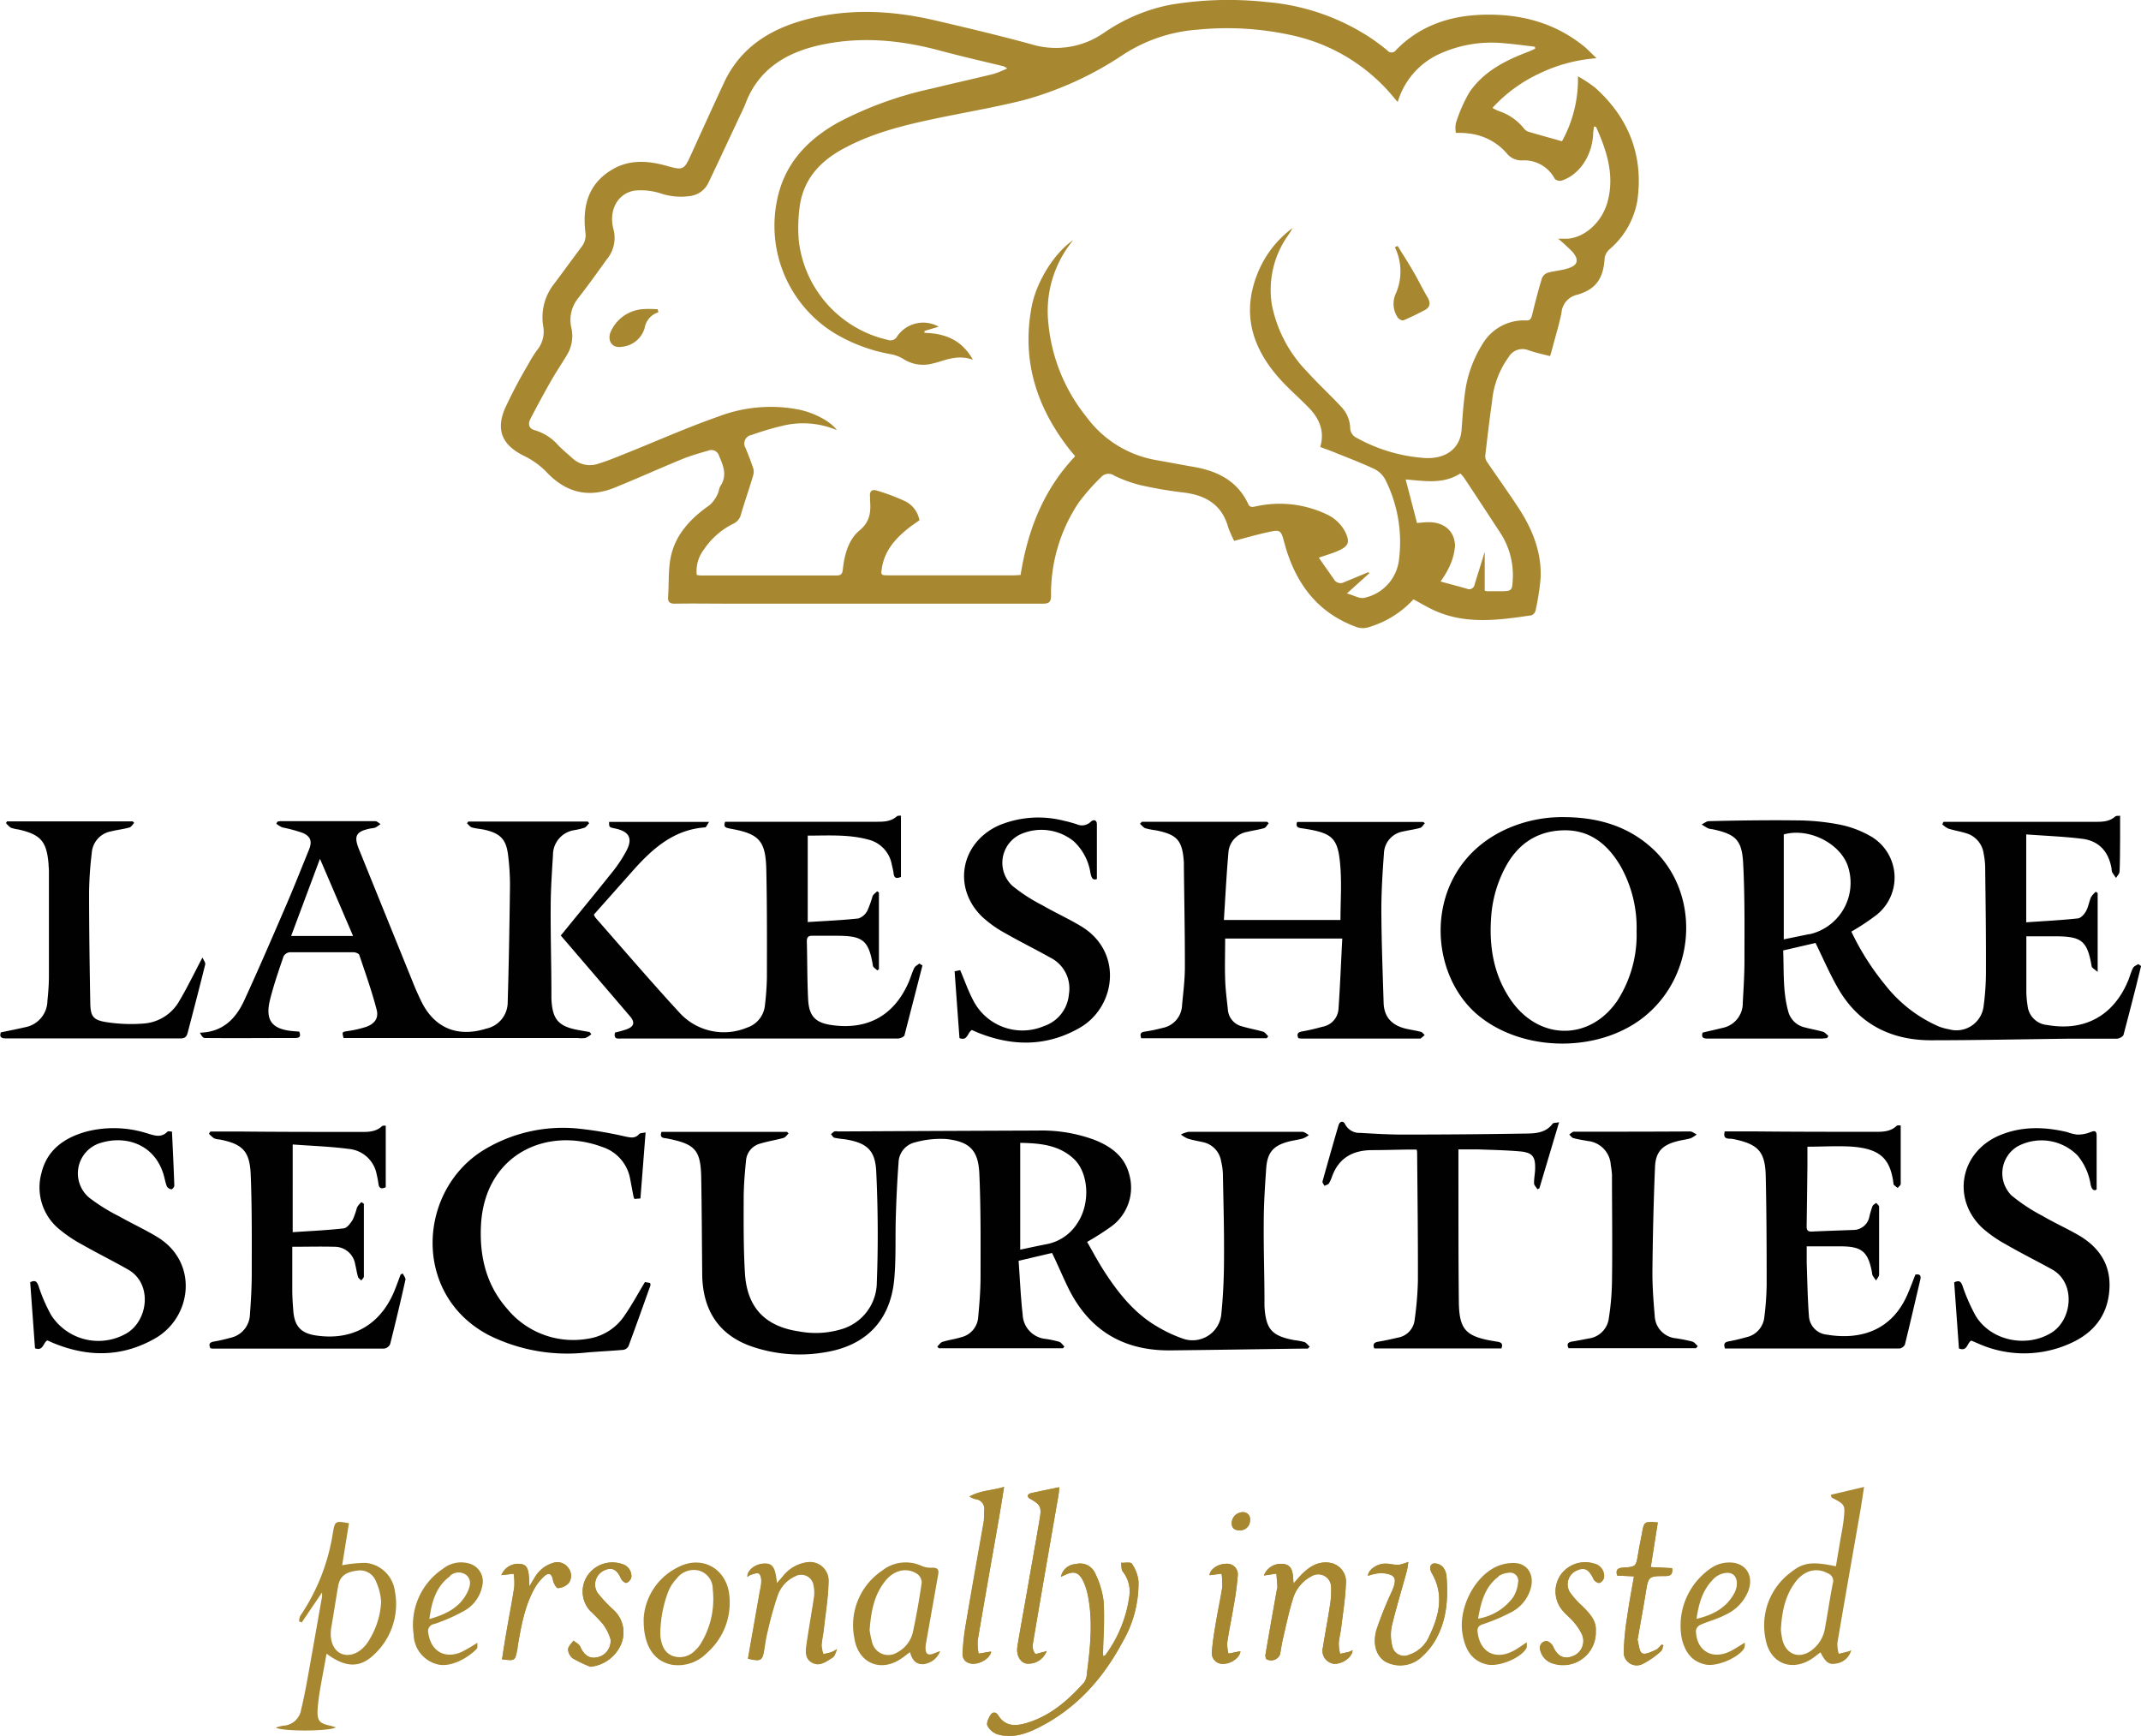 <?xml version="1.0" encoding="UTF-8"?> <svg xmlns="http://www.w3.org/2000/svg" viewBox="0 0 356.67 289.13"><g id="Layer_2" data-name="Layer 2"><g id="Layer_1-2" data-name="Layer 1"><path d="M176.74,262.64a2.66,2.66,0,0,1,2.5-2.11A2.72,2.72,0,0,1,182.4,262a14.5,14.5,0,0,1,1.46,4.73c.19,2.85,0,5.72-.1,8.59,0,.18,0,.36.05.61.18-.09.33-.11.38-.19a21.48,21.48,0,0,0,4-10,5.38,5.38,0,0,0-1.13-3.92c-.26-.35-.19-1-.27-1.45.61,0,1.58-.16,1.78.14a6.24,6.24,0,0,1,1.11,2.91,19.45,19.45,0,0,1-2.7,10.17c-3.3,6.17-7.83,11.17-14.19,14.3-2.06,1-4.27,1.71-6.58,1a3,3,0,0,1-1.69-1.45c-.2-.43.2-1.26.53-1.79s.89-.51,1.26.09c1.15,1.88,2.9,1.8,4.66,1.29,4-1.16,7-3.8,9.67-6.79a3,3,0,0,0,.46-1.56c.56-4.32,1-8.65.14-13a10.4,10.4,0,0,0-.74-2.27c-.73-1.53-1.59-1.79-3.07-1.06Z" fill="#a7872f"></path><path d="M210.56,262.45a3,3,0,0,1,2.85-1.94c2.11,0,1.94,1.66,2.08,3.27.57-.63,1-1.12,1.4-1.56,1.3-1.28,2.78-2.2,4.7-1.88a3.19,3.19,0,0,1,2.62,3.52c-.09,2.38-.47,4.75-.76,7.12-.11.95-.36,1.88-.43,2.83a8.27,8.27,0,0,0,.23,1.69c.52-.12,1-.21,1.54-.35a2.72,2.72,0,0,0,.54-.27c0,1.17-1.72,2.37-3.12,2.28a2.19,2.19,0,0,1-1.82-2.74c.38-2.36.83-4.71,1.19-7.08a14.32,14.32,0,0,0,.18-2.85,2.15,2.15,0,0,0-3.33-1.88,6.17,6.17,0,0,0-3,3.61c-.71,2.23-1.17,4.54-1.71,6.82-.2.85-.31,1.72-.48,2.58a1.61,1.61,0,0,1-2.27.76,1.15,1.15,0,0,1-.13-.86c.6-3.54,1.23-7.07,1.86-10.6,0-.16.12-.31.11-.46,0-.78-.11-1.55-.17-2.32Z" fill="#a7872f"></path><path d="M124.58,276.32l2-11.35a8.19,8.19,0,0,0,.23-1.54c0-.44-.1-1.07-.4-1.27s-.86.06-1.3.17a2.08,2.08,0,0,0-.62.38c-.09-1,1.19-2.09,2.58-2.2,1.55-.12,2,.51,2.3,3.27.41-.46.71-.79,1-1.13a6.16,6.16,0,0,1,4-2.36,3.11,3.11,0,0,1,3.62,3.23c-.06,2.66-.51,5.31-.8,8-.1.87-.31,1.74-.36,2.61a5.74,5.74,0,0,0,.29,1.45c.48-.11,1-.2,1.44-.33a5,5,0,0,0,.81-.47,8.63,8.63,0,0,1-.44,1.14,1.36,1.36,0,0,1-.47.37c-1,.65-2,1.35-3.2.69s-1.07-1.88-.92-3c.39-2.68.87-5.35,1.27-8a5.61,5.61,0,0,0-.07-1.78,2.08,2.08,0,0,0-3.07-1.61,5.66,5.66,0,0,0-3,3.28,59.18,59.18,0,0,0-1.69,6.07c-.24.93-.37,1.88-.52,2.83C127,276.69,126.77,276.83,124.58,276.32Z" fill="#a7872f"></path><path d="M161.5,249.3c1.91-1.06,3.82-1,5.77-1.61-.33,2.05-.62,3.89-.94,5.71-1.16,6.63-2.34,13.26-3.46,19.89a9,9,0,0,0,.16,2.18l2.07-.35c0,.8-1.37,1.93-2.72,2-1.15.09-2.07-.52-2-1.67a38,38,0,0,1,.59-5.2c.95-5.61,2-11.22,2.94-16.83a13.27,13.27,0,0,0,.07-1.79,1.62,1.62,0,0,0-1.5-1.93A5.23,5.23,0,0,1,161.5,249.3Z" fill="#a7872f"></path><path d="M174.37,275a3.23,3.23,0,0,1-3.42,2.1c-1.07-.25-1.69-1.46-1.45-2.92.39-2.36.82-4.71,1.24-7.07.82-4.7,1.66-9.41,2.47-14.12.34-2,.1-2.41-1.66-3.36-.17-.09-.38-.37-.34-.5s.31-.34.5-.39c1.51-.34,3-.65,4.74-1,0,.45,0,.77-.08,1.09-1.45,8.36-2.91,16.72-4.32,25.08a2.08,2.08,0,0,0,.37,1.52c.14.18.89-.14,1.37-.24C173.94,275.18,174.08,275.12,174.37,275Z" fill="#a7872f"></path><path d="M227.89,262.48c0-.83,1.17-1.78,2.47-2a5,5,0,0,1,.95,0,11.89,11.89,0,0,0,1.66.19,8.75,8.75,0,0,0,1.64-.5,13.53,13.53,0,0,1-.22,1.42c-.85,3.11-1.8,6.2-2.55,9.34a7.48,7.48,0,0,0,.11,3.29,2,2,0,0,0,2.82,1.41,5.53,5.53,0,0,0,3.33-3.09c1.64-3.42,2.52-6.91.42-10.51-.34-.59-.45-1.39.33-1.61a2,2,0,0,1,1.55.64,2.93,2.93,0,0,1,.59,1.66c.28,3.8,0,7.51-2.11,10.85A11.32,11.32,0,0,1,237,275.8a5.23,5.23,0,0,1-6.18,1c-1.52-.87-2.25-2.92-1.51-5.37a61,61,0,0,1,2.58-6.42c.91-2.14.57-2.81-1.82-3A8.37,8.37,0,0,0,227.89,262.48Z" fill="#a7872f"></path><path d="M277.11,274.07c-.13.34-.17.81-.42,1a13.43,13.43,0,0,1-3,2.09,2.16,2.16,0,0,1-3.18-2.06,44,44,0,0,1,.59-5.92c.3-2.15.71-4.3,1.11-6.59l-2.79-.13c-.28-.89,0-1.26.91-1.32,2.23-.15,2.21-.16,2.57-2.32.19-1.14.43-2.27.64-3.4.36-2,.36-2,2.64-1.81L275,261.05l3.55.17c.12.95-.16,1.32-1.14,1.32-2.82,0-2.8,0-3.27,2.89-.4,2.48-.86,4.95-1.29,7.42a.85.85,0,0,0-.05.35c.22.77.24,1.88.75,2.19s1.5-.22,2.22-.52c.41-.16.71-.61,1.06-.93Z" fill="#a7872f"></path><path d="M265.86,271.7a5.44,5.44,0,0,1-7,5.42,3.06,3.06,0,0,1-2.25-2.27,1.13,1.13,0,0,1,1-1.5c.36,0,.95.49,1.13.9.69,1.57,1.71,2.17,3.13,1.67a2.72,2.72,0,0,0,1.75-3.55,8.41,8.41,0,0,0-1.33-2.09c-.58-.7-1.34-1.27-1.93-2a4.88,4.88,0,0,1-.32-6,5,5,0,0,1,5.53-1.83,2.14,2.14,0,0,1,1.67,2.31,1.27,1.27,0,0,1-.74.86,1.24,1.24,0,0,1-1-.63c-.73-1.62-1.47-2.05-2.76-1.46a2.56,2.56,0,0,0-1.24,3.62,13.78,13.78,0,0,0,2.13,2.4C264.88,268.79,266,270,265.86,271.7Z" fill="#a7872f"></path><path d="M98.35,277.65a22.55,22.55,0,0,1-2.93-1.4,2,2,0,0,1-.78-1.51c0-.49.58-1,.9-1.45.38.32.93.56,1.12,1,.63,1.43,1.52,2.06,2.8,1.79a2.77,2.77,0,0,0,2.25-3,7.6,7.6,0,0,0-1.33-2.61,28.05,28.05,0,0,0-2.08-2.15,4.76,4.76,0,0,1-.36-5.95,5,5,0,0,1,5.61-1.86,2.1,2.1,0,0,1,1.63,2.22,1.42,1.42,0,0,1-.81.94c-.19.07-.75-.35-.89-.66-.7-1.58-1.51-2-2.79-1.43a2.58,2.58,0,0,0-1.16,3.73,23.46,23.46,0,0,0,2.69,2.87,5.07,5.07,0,0,1,1.25,5.71A6.27,6.27,0,0,1,98.35,277.65Z" fill="#a7872f"></path><path d="M83.54,262.39a3,3,0,0,1,3.1-1.87c1.23.13,1.51.77,1.55,3.76.37-.6.59-1,.84-1.38a5.29,5.29,0,0,1,3.06-2.53,2.21,2.21,0,0,1,2.49.7,2.11,2.11,0,0,1,.16,2.67,2.72,2.72,0,0,1-1.79.81c-.25,0-.72-.82-.81-1.32-.19-1.05-.66-1.37-1.47-.65a8.4,8.4,0,0,0-1.73,2.24c-1.57,2.93-2.12,6.16-2.68,9.39,0,.19,0,.39-.08.59-.37,1.88-.37,1.88-2.53,1.61.22-1.4.43-2.79.67-4.18.45-2.63,1-5.25,1.37-7.88a10.77,10.77,0,0,0-.09-2.19Z" fill="#a7872f"></path><path d="M206.63,275.07c-.07,1-1.53,2.09-2.85,2.09a1.78,1.78,0,0,1-1.9-2c.13-1.74.44-3.46.72-5.19s.7-3.68,1-5.53a12.74,12.74,0,0,0-.1-2.3l-2,.26c0-.89,1.3-1.86,2.69-1.9a1.78,1.78,0,0,1,2,1.95,51.13,51.13,0,0,1-.71,5.2c-.33,2-.76,4-1.05,6a6.67,6.67,0,0,0,.21,1.81l1.64-.34Z" fill="#a7872f"></path><path d="M206.45,254.92c-.81,0-1.27-.37-1.26-1.23a1.88,1.88,0,0,1,1.87-1.79,1.17,1.17,0,0,1,1.18,1.36A1.64,1.64,0,0,1,206.45,254.92Z" fill="#a7872f"></path><path d="M72.37,270.53a30.26,30.26,0,0,0,5-2.21,6.08,6.08,0,0,0,3-4.27,3.08,3.08,0,0,0-2-3.53,4.85,4.85,0,0,0-4.55.79,11.24,11.24,0,0,0-4.91,11,5.24,5.24,0,0,0,4,4.95c2.12.53,5-1,6.52-2.61.16-.17.07-.57.1-1a28.15,28.15,0,0,1-2.56,1.5c-2.8,1.29-5.18-.05-5.61-3.08A1.2,1.2,0,0,1,72.37,270.53Zm2.58-8a2.12,2.12,0,0,1,2.67-.2c.95.74.75,1.8.32,2.74-1.22,2.66-3.54,3.81-6.41,4.64C71.92,266.79,72.63,264.28,75,262.55Z" fill="#a7872f"></path><path d="M137.18,275.53a5.74,5.74,0,0,1-.29-1.45c.05-.87.26-1.74.36-2.61.29-2.64.74-5.29.8-8a3.11,3.11,0,0,0-3.62-3.23,6.16,6.16,0,0,0-4,2.36c-.29.34-.59.67-1,1.13-.27-2.76-.75-3.39-2.3-3.27-1.39.11-2.67,1.15-2.58,2.2a2.08,2.08,0,0,1,.62-.38c.44-.11,1-.36,1.3-.17s.38.83.4,1.27a8.19,8.19,0,0,1-.23,1.54l-2,11.35c2.19.51,2.41.37,2.72-1.62.15-.95.28-1.9.52-2.83a59.18,59.18,0,0,1,1.69-6.07,5.66,5.66,0,0,1,3-3.28,2.08,2.08,0,0,1,3.07,1.61,5.61,5.61,0,0,1,.07,1.78c-.4,2.68-.88,5.35-1.27,8-.15,1.11-.3,2.33.92,3s2.22,0,3.2-.69a1.36,1.36,0,0,0,.47-.37,10.36,10.36,0,0,0,.44-1.14,5,5,0,0,1-.81.47C138.15,275.33,137.66,275.42,137.18,275.53Z" fill="#a7872f"></path><path d="M121.53,266.1c-.27-4.68-4.5-7.2-8.63-5a10.21,10.21,0,0,0-5.67,8.49c-.1,4.52,1.71,7.2,4.78,7.74a6.7,6.7,0,0,0,5.78-2A11.1,11.1,0,0,0,121.53,266.1Zm-4.84,7.78a4.57,4.57,0,0,1-.84,1,3.51,3.51,0,0,1-3.71,1c-1.45-.52-1.88-1.75-2.1-3.09a10.46,10.46,0,0,1,0-1.68c-.11,0,.11,0,0,0a20.12,20.12,0,0,1,1.26-5.91A6.76,6.76,0,0,1,112.7,263a3.57,3.57,0,0,1,3.84-1.34,3.19,3.19,0,0,1,2.2,3.13A14.22,14.22,0,0,1,116.69,273.88Z" fill="#a7872f"></path><path d="M103.55,260.52a5,5,0,0,0-5.61,1.86,4.76,4.76,0,0,0,.36,5.95,28.05,28.05,0,0,1,2.08,2.15,7.6,7.6,0,0,1,1.33,2.61,2.77,2.77,0,0,1-2.25,3c-1.28.27-2.17-.36-2.8-1.79-.19-.4-.74-.64-1.12-1-.32.48-.88,1-.9,1.45a2,2,0,0,0,.78,1.51,22.55,22.55,0,0,0,2.93,1.4,6.27,6.27,0,0,0,5.12-3.75,5.07,5.07,0,0,0-1.25-5.71,23.46,23.46,0,0,1-2.69-2.87,2.58,2.58,0,0,1,1.16-3.73c1.28-.6,2.09-.15,2.79,1.43.14.31.7.73.89.66a1.42,1.42,0,0,0,.81-.94A2.1,2.1,0,0,0,103.55,260.52Z" fill="#a7872f"></path><path d="M94.58,261.07a2.21,2.21,0,0,0-2.49-.7A5.29,5.29,0,0,0,89,262.9c-.25.38-.47.78-.84,1.38,0-3-.32-3.63-1.55-3.76a3,3,0,0,0-3.1,1.87l2.06-.23a10.77,10.77,0,0,1,.09,2.19c-.41,2.63-.92,5.25-1.37,7.88-.24,1.39-.45,2.78-.67,4.18,2.16.27,2.16.27,2.53-1.61,0-.2,0-.4.08-.59.56-3.23,1.11-6.46,2.68-9.39a8.4,8.4,0,0,1,1.73-2.24c.81-.72,1.28-.4,1.47.65.09.5.56,1.34.81,1.32a2.72,2.72,0,0,0,1.79-.81A2.11,2.11,0,0,0,94.58,261.07Z" fill="#a7872f"></path><path d="M265.53,260.5a5,5,0,0,0-5.53,1.83,4.88,4.88,0,0,0,.32,6c.59.69,1.35,1.26,1.93,2a8.41,8.41,0,0,1,1.33,2.09,2.72,2.72,0,0,1-1.75,3.55c-1.42.5-2.44-.1-3.13-1.67-.18-.41-.77-.93-1.13-.9a1.13,1.13,0,0,0-1,1.5,3.06,3.06,0,0,0,2.25,2.27,5.44,5.44,0,0,0,7-5.42c.1-1.66-1-2.91-2.23-4.1a13.78,13.78,0,0,1-2.13-2.4,2.56,2.56,0,0,1,1.24-3.62c1.29-.59,2-.16,2.76,1.46a1.24,1.24,0,0,0,1,.63,1.27,1.27,0,0,0,.74-.86A2.14,2.14,0,0,0,265.53,260.5Z" fill="#a7872f"></path><path d="M275,261.05l1.17-7.43c-2.28-.14-2.28-.14-2.64,1.81-.21,1.13-.45,2.26-.64,3.4-.36,2.16-.34,2.17-2.57,2.32-.89.06-1.19.43-.91,1.32l2.79.13c-.4,2.29-.81,4.44-1.11,6.59a44,44,0,0,0-.59,5.92,2.16,2.16,0,0,0,3.18,2.06,13.43,13.43,0,0,0,3-2.09c.25-.2.29-.67.42-1l-.26-.13c-.35.32-.65.77-1.06.93-.72.3-1.75.81-2.22.52s-.53-1.42-.75-2.19a.85.85,0,0,1,.05-.35c.43-2.47.89-4.94,1.29-7.42.47-2.85.45-2.89,3.27-2.89,1,0,1.26-.37,1.14-1.32Z" fill="#a7872f"></path><path d="M247,270.58a30.71,30.71,0,0,0,4.83-2.05,6.4,6.4,0,0,0,3.23-4.14c.49-2-.51-3.8-2.5-4a6.7,6.7,0,0,0-3.54.71c-3.59,1.86-6,6.87-5.41,10.87.45,3.06,1.76,4.75,4.09,5.3,1.92.45,5.62-1,6.58-2.7.13-.21.05-.54.08-1-.92.6-1.53,1.06-2.19,1.41-3,1.61-5.58.31-6-3C246.06,271.22,246.24,270.85,247,270.58Zm2.62-8a3.4,3.4,0,0,1,1.66-.57,1.34,1.34,0,0,1,1.62,1.56,5.64,5.64,0,0,1-.85,2.54,9.13,9.13,0,0,1-5.81,3.53C246.72,266.81,247.39,264.32,249.66,262.62Z" fill="#a7872f"></path><path d="M155.72,275.37c-1.11.5-1.57.2-1.53-1a4.72,4.72,0,0,1,.11-.83q1-5.64,2-11.29c.14-.78-.13-1.1-.94-1.1a4.12,4.12,0,0,1-1.75-.26,6.32,6.32,0,0,0-6.67.76,10.93,10.93,0,0,0-4.62,11.19c.63,4.28,4.49,5.87,8,3.33.4-.28.79-.59,1.27-.95.37,1.27.94,2.11,2.3,2a3.38,3.38,0,0,0,2.74-2.19Zm-3.61-3.64a5.07,5.07,0,0,1-2.64,3.53,2.77,2.77,0,0,1-4.19-1.7,16.71,16.71,0,0,1-.41-2c.23-3.07.73-5.84,2.58-8.16,1.48-1.87,3.6-2.37,5.38-1.19a1.86,1.86,0,0,1,.72,1.43C153.15,266.34,152.69,269.05,152.11,271.73Z" fill="#a7872f"></path><path d="M309.85,252.05c.24-1.39.44-2.78.69-4.35L305,249l.11.45c2.21,1.16,2.28,1.2,2.06,3.38-.14,1.43-.45,2.84-.68,4.25s-.43,2.56-.65,3.84c-3.92-.82-5.39-.68-7.5,1A11,11,0,0,0,294.12,273c.72,4.23,4.58,5.63,8.05,3.09l1.1-.84c.88,1.73,1.46,2.11,2.66,1.86a3,3,0,0,0,2.47-2.23,2.69,2.69,0,0,1-.43.2l-1.65.41a6.2,6.2,0,0,1-.23-1.79C307.31,266.49,308.59,259.27,309.85,252.05Zm-4.51,11.66c-.5,2.5-.85,5-1.32,7.53a5.68,5.68,0,0,1-2.25,3.69c-2,1.47-4.16.73-4.82-1.69a12.09,12.09,0,0,1-.27-1.76c.16-3,.7-5.63,2.38-7.89,1.48-2,3.53-2.54,5.45-1.49A1.32,1.32,0,0,1,305.34,263.71Z" fill="#a7872f"></path><path d="M283.26,270.67c1.42-.62,2.94-1,4.31-1.74a7.27,7.27,0,0,0,3.69-3.94c.83-2.26-.14-4.21-2.32-4.64a5.42,5.42,0,0,0-4.08,1,11.57,11.57,0,0,0-4.7,11.56c.51,2.21,1.63,3.9,4,4.38,1.9.38,5.51-1.15,6.44-2.77a3.05,3.05,0,0,0,.07-.88c-1,.58-1.69,1.08-2.47,1.45-3,1.47-5.64-.13-5.67-3.48A1.29,1.29,0,0,1,283.26,270.67Zm2.23-7.7.18-.15c1-.83,2.39-1.06,3.08-.51s.83,1.84.17,3.08c-1.32,2.44-3.5,3.62-6.29,4.28C283,267,283.69,264.77,285.49,263Z" fill="#a7872f"></path><path d="M240.4,261.1a2,2,0,0,0-1.55-.64c-.78.22-.67,1-.33,1.61,2.1,3.6,1.22,7.09-.42,10.51a5.53,5.53,0,0,1-3.33,3.09,2,2,0,0,1-2.82-1.41,7.48,7.48,0,0,1-.11-3.29c.75-3.14,1.7-6.23,2.55-9.34a13.53,13.53,0,0,0,.22-1.42,8.75,8.75,0,0,1-1.64.5,11.89,11.89,0,0,1-1.66-.19,5,5,0,0,0-.95,0c-1.3.17-2.43,1.12-2.47,2a8.37,8.37,0,0,1,2.22-.46c2.39.18,2.73.85,1.82,3a61,61,0,0,0-2.58,6.42c-.74,2.45,0,4.5,1.51,5.37a5.23,5.23,0,0,0,6.18-1,11.32,11.32,0,0,0,1.84-2.19c2.08-3.34,2.39-7.05,2.11-10.85A2.93,2.93,0,0,0,240.4,261.1Z" fill="#a7872f"></path><path d="M223.25,275.5a8.27,8.27,0,0,1-.23-1.69c.07-.95.32-1.88.43-2.83.29-2.37.67-4.74.76-7.12a3.19,3.19,0,0,0-2.62-3.52c-1.92-.32-3.4.6-4.7,1.88-.44.44-.83.93-1.4,1.56-.14-1.61,0-3.26-2.08-3.27a3,3,0,0,0-2.85,1.94l2.07-.31c.06.77.13,1.54.17,2.32,0,.15-.09.3-.11.46-.63,3.53-1.26,7.06-1.86,10.6a1.15,1.15,0,0,0,.13.86,1.61,1.61,0,0,0,2.27-.76c.17-.86.28-1.73.48-2.58.54-2.28,1-4.59,1.71-6.82a6.17,6.17,0,0,1,3-3.61,2.15,2.15,0,0,1,3.33,1.88,14.32,14.32,0,0,1-.18,2.85c-.36,2.37-.81,4.72-1.19,7.08a2.19,2.19,0,0,0,1.82,2.74c1.4.09,3.09-1.11,3.12-2.28a2.72,2.72,0,0,1-.54.27C224.28,275.29,223.77,275.38,223.25,275.5Z" fill="#a7872f"></path><path d="M188.53,260.45c-.2-.3-1.17-.1-1.78-.14.08.49,0,1.1.27,1.45a5.38,5.38,0,0,1,1.13,3.92,21.48,21.48,0,0,1-4,10c-.05.08-.2.1-.38.19,0-.25-.05-.43-.05-.61.06-2.87.29-5.74.1-8.59A14.5,14.5,0,0,0,182.4,262a2.72,2.72,0,0,0-3.16-1.43,2.66,2.66,0,0,0-2.5,2.11l.65-.3c1.48-.73,2.34-.47,3.07,1.06a10.4,10.4,0,0,1,.74,2.27c.89,4.33.42,8.66-.14,13a3,3,0,0,1-.46,1.56c-2.7,3-5.69,5.63-9.67,6.79-1.76.51-3.51.59-4.66-1.29-.37-.6-.93-.6-1.26-.09s-.73,1.36-.53,1.79a3,3,0,0,0,1.69,1.45c2.31.68,4.52,0,6.58-1,6.36-3.13,10.89-8.13,14.19-14.3a19.45,19.45,0,0,0,2.7-10.17A6.24,6.24,0,0,0,188.53,260.45Z" fill="#a7872f"></path><path d="M165.1,275.12l-2.07.35a9,9,0,0,1-.16-2.18c1.12-6.63,2.3-13.26,3.46-19.89.32-1.82.61-3.66.94-5.71-2,.63-3.86.55-5.77,1.61a5.23,5.23,0,0,0,.94.44,1.62,1.62,0,0,1,1.5,1.93,13.27,13.27,0,0,1-.07,1.79c-1,5.61-2,11.22-2.94,16.83a38,38,0,0,0-.59,5.2c0,1.15.89,1.76,2,1.67C163.73,277.05,165.12,275.92,165.1,275.12Z" fill="#a7872f"></path><path d="M170.74,267.14c-.42,2.36-.85,4.71-1.24,7.07-.24,1.46.38,2.67,1.45,2.92a3.23,3.23,0,0,0,3.42-2.1c-.29.09-.43.15-.58.18-.48.1-1.23.42-1.37.24a2.08,2.08,0,0,1-.37-1.52c1.41-8.36,2.87-16.72,4.32-25.08,0-.32,0-.64.08-1.09-1.71.36-3.23.67-4.74,1-.19,0-.46.22-.5.39s.17.41.34.5c1.76,1,2,1.37,1.66,3.36C172.4,257.73,171.56,262.44,170.74,267.14Z" fill="#a7872f"></path><path d="M204.66,275.47a6.67,6.67,0,0,1-.21-1.81c.29-2,.72-4,1.05-6a51.13,51.13,0,0,0,.71-5.2,1.78,1.78,0,0,0-2-1.95c-1.39,0-2.68,1-2.69,1.9l2-.26a12.74,12.74,0,0,1,.1,2.3c-.26,1.85-.66,3.68-1,5.53s-.59,3.46-.72,5.19a1.78,1.78,0,0,0,1.9,2c1.32,0,2.78-1.05,2.85-2.09l-.33.06Z" fill="#a7872f"></path><path d="M207.06,251.9a1.88,1.88,0,0,0-1.87,1.79c0,.86.45,1.22,1.27,1.23a1.64,1.64,0,0,0,1.78-1.66A1.17,1.17,0,0,0,207.06,251.9Z" fill="#a7872f"></path><path d="M61,260.35a21.77,21.77,0,0,0-4,.39l1.13-7c-2.27-.4-2.32-.39-2.67,1.57A33.8,33.8,0,0,1,50,269.21a2.47,2.47,0,0,0-.17.89l.44.17,3.38-5c0,.4,0,.55,0,.7-.8,4.51-1.58,9-2.4,13.54-.32,1.77-.66,3.53-1.08,5.27a3.17,3.17,0,0,1-3,2.69,8.06,8.06,0,0,0-1.23.32c1.21.69,9.21.61,10-.05-.35-.1-.63-.2-.92-.27-1.81-.38-2.21-.82-2.11-2.7A35.09,35.09,0,0,1,53.4,281c.31-1.81.67-3.62,1-5.52,3.28,2.42,5.7,2.42,8.17-.1a11.45,11.45,0,0,0,3.21-10.34A5.45,5.45,0,0,0,61,260.35Zm.84,12.24a9.74,9.74,0,0,1-.54.93c-1.16,1.75-2.89,2.53-4.33,2s-2.15-2.31-1.77-4.48.74-4.55,1.13-6.83c.29-1.61,1.23-2.34,3.19-2.57a2.83,2.83,0,0,1,3.14,1.86,9.33,9.33,0,0,1,.83,3.36A13.25,13.25,0,0,1,61.85,272.59Z" fill="#a7872f"></path><path d="M265.72,14.59a24.3,24.3,0,0,0-2.85-1.88,21.3,21.3,0,0,1-2.66,10.82c-2-.57-3.84-1.06-5.66-1.61a1.71,1.71,0,0,1-.72-.57,8.92,8.92,0,0,0-4.2-2.87,7.48,7.48,0,0,1-1-.51,24.64,24.64,0,0,1,7.81-5.72,26.17,26.17,0,0,1,9.53-2.55c-.91-.86-1.53-1.54-2.24-2.1-4.93-3.92-10.63-5.34-16.81-5.14-5.52.18-10.43,1.86-14.37,5.89a.88.88,0,0,1-1.41.07,35.31,35.31,0,0,0-2.88-2.15A37,37,0,0,0,211,.34a58.45,58.45,0,0,0-16.12.47A29.46,29.46,0,0,0,183.9,5.47a14,14,0,0,1-12.1,1.9c-5.34-1.46-10.74-2.74-16.14-4-7.09-1.63-14.23-2-21.34-.13-6,1.58-10.95,4.64-13.69,10.5-1.84,3.94-3.64,7.91-5.44,11.87-1.24,2.75-1.35,2.8-4.2,2s-6-1.09-8.82.53C98,30.49,97,34.31,97.52,38.7a3.1,3.1,0,0,1-.63,2.41c-1.5,2-3,4.06-4.5,6.07a9,9,0,0,0-1.89,7.2,4.89,4.89,0,0,1-1.07,4A20.72,20.72,0,0,0,88,60.69a80.44,80.44,0,0,0-3.9,7.4c-1.53,3.66-.35,6.09,3.17,7.84A13.21,13.21,0,0,1,91,78.59c3.26,3.48,7,4.42,11.41,2.64,3.77-1.53,7.48-3.21,11.25-4.76,1.43-.58,2.93-1,4.42-1.43a1.32,1.32,0,0,1,1.71.91c.71,1.63,1.38,3.23.24,5-.28.42-.27,1-.53,1.45a5.28,5.28,0,0,1-1.28,1.74c-3,2.1-5.51,4.66-6.39,8.26-.55,2.25-.36,4.67-.53,7-.07.89.28,1.18,1.17,1.16,3-.05,5.92,0,8.88,0q26.14,0,52.31,0c1,0,1.45-.18,1.43-1.36a27.39,27.39,0,0,1,4.55-15.39,34,34,0,0,1,3.77-4.3,1.65,1.65,0,0,1,2.23-.27,21.87,21.87,0,0,0,4.49,1.61,70.5,70.5,0,0,0,7.07,1.2c3.65.45,6.34,2,7.4,5.76a17.72,17.72,0,0,0,1,2.29c2-.53,3.86-1.07,5.73-1.47s2.07-.35,2.56,1.53c1.75,6.7,5.34,11.83,12.08,14.29a3.16,3.16,0,0,0,1.9.07,16.53,16.53,0,0,0,7.6-4.68c1.11.6,2.08,1.17,3.08,1.66,5.39,2.62,11,1.82,16.57,1a1.17,1.17,0,0,0,.69-.79,41.93,41.93,0,0,0,.84-5.43c.19-4.36-1.41-8.22-3.76-11.79-1.64-2.5-3.39-4.94-5.08-7.42a1.87,1.87,0,0,1-.39-1.06c.34-3,.71-6.09,1.14-9.13a14.9,14.9,0,0,1,2.78-7.42,2.66,2.66,0,0,1,3.23-1.14c1.15.41,2.35.68,3.66,1,.15-.5.27-.91.38-1.32.52-2,1.13-3.92,1.52-5.91a3.34,3.34,0,0,1,2.66-3c3.17-.93,4.33-2.8,4.53-6.1a2.47,2.47,0,0,1,.81-1.46,13.69,13.69,0,0,0,4.63-8.06C273.83,26,271.37,19.65,265.72,14.59ZM250.05,88.94A12.87,12.87,0,0,1,252,96.72c-.08,1.64-.22,1.75-1.85,1.77l-2.4,0a2,2,0,0,1-.41-.11V91.93l-1.69,5.45a.91.91,0,0,1-1.28.69c-1.4-.4-2.81-.77-4.39-1.2a15.13,15.13,0,0,0,1.37-2.26,10,10,0,0,0,1.05-3.73c-.12-2.51-1.89-3.9-4.42-3.89-.63,0-1.26.08-1.92.13l-1.89-7.25c3.09.24,6.22.85,9.1-1a6,6,0,0,1,.64.73C246,82.74,248,85.81,250.05,88.94Zm17.78-55.42c-.9,3.47-3.84,6.1-6.79,6.25-.35,0-.71,0-1.46,0A29.76,29.76,0,0,1,262,42c1.08,1.29.85,2.18-.74,2.69-1.09.36-2.27.42-3.38.73a1.65,1.65,0,0,0-1,.9c-.62,2.06-1.16,4.14-1.67,6.24-.15.61-.39.85-1,.82a8,8,0,0,0-7.23,3.92,20.16,20.16,0,0,0-3,8.75c-.25,1.86-.35,3.73-.5,5.6-.24,3.06-2.64,4.88-6.24,4.64a27.23,27.23,0,0,1-11.48-3.49,1.89,1.89,0,0,1-.83-1.37,5.31,5.31,0,0,0-1.51-3.68c-1.86-2-3.86-3.83-5.68-5.85a22.05,22.05,0,0,1-5.87-11.19,15.72,15.72,0,0,1,2.77-11.59,8.29,8.29,0,0,0,.67-1.12,17.45,17.45,0,0,0-5.89,7.74c-2.67,6.86-.61,12.67,4.16,17.79,1.39,1.49,2.94,2.83,4.36,4.29,1.78,1.81,2.8,3.89,2,6.64.75.29,1.49.54,2.21.83,2.29.93,4.61,1.8,6.85,2.86A4.16,4.16,0,0,1,230.83,80a23.16,23.16,0,0,1,2.24,13.14,7.35,7.35,0,0,1-5.76,6.44c-.78.21-1.78-.42-2.93-.72l3.75-3.38-.19-.16L223.89,97a1.26,1.26,0,0,1-1.67-.5c-.81-1.17-1.63-2.33-2.52-3.6,1.3-.46,2.38-.74,3.37-1.21,1.61-.74,1.82-1.43,1.07-3a6.53,6.53,0,0,0-3.11-3,18.26,18.26,0,0,0-11.8-1.34c-.55.1-1,.25-1.29-.4-1.81-3.86-5.13-5.5-9.11-6.18-2.12-.37-4.24-.78-6.36-1.15a18.26,18.26,0,0,1-11.5-7.2,29.13,29.13,0,0,1-6.32-15.54A18.56,18.56,0,0,1,178.79,40c-3.07,2.06-6.12,6.83-6.93,11.12-1.72,9.09.91,17,6.61,24.12l.55.63a.72.72,0,0,1,.06.17c-5.21,5.5-7.87,12.22-9.06,19.75-.34,0-.73.05-1.12.05H148.14c-1.43,0-1.44,0-1.19-1.42.5-2.77,2.23-4.71,4.33-6.39.59-.48,1.23-.89,1.89-1.36a4.41,4.41,0,0,0-2.35-3.16,33.35,33.35,0,0,0-4.77-1.79c-.78-.26-1.22.13-1.11,1,0,.2,0,.4,0,.6.16,2,0,3.6-1.78,5.07s-2.5,4-2.75,6.47c-.07.69-.29,1-1,1q-11.4,0-22.8,0a3.75,3.75,0,0,1-.54-.09,5.93,5.93,0,0,1,1.2-4.24,12.63,12.63,0,0,1,5-4.34,2.32,2.32,0,0,0,1.2-1.63c.63-2.13,1.38-4.24,2-6.37a2.08,2.08,0,0,0,0-1.21c-.38-1.13-.81-2.25-1.27-3.35a1.44,1.44,0,0,1,1-2.17,48.5,48.5,0,0,1,5.49-1.61,14.51,14.51,0,0,1,8.72.8c-1-1.4-3.54-2.79-6.18-3.39a24.46,24.46,0,0,0-13.56,1.13c-5.26,1.84-10.37,4.13-15.56,6.2-1.44.58-2.88,1.18-4.37,1.63a4.25,4.25,0,0,1-4.36-.87c-.8-.72-1.64-1.41-2.39-2.18a8.24,8.24,0,0,0-3.87-2.49c-1-.26-1.21-1-.77-1.88,1.1-2.12,2.23-4.22,3.42-6.3.82-1.46,1.77-2.85,2.63-4.29a6.11,6.11,0,0,0,.81-4.48,5.77,5.77,0,0,1,1.06-5c1.65-2.11,3.21-4.29,4.77-6.47a5.59,5.59,0,0,0,1.15-5.09c-.84-3.23.78-6,3.55-6.42a10.65,10.65,0,0,1,4.21.43,10.6,10.6,0,0,0,5.06.47,3.92,3.92,0,0,0,3-2.19c1.69-3.53,3.34-7.08,5-10.62.4-.87.85-1.72,1.19-2.61,2.1-5.51,6.44-8.28,11.88-9.6C143,6,149.82,6.6,156.63,8.44c3.5.94,7,1.74,10.56,2.6a5,5,0,0,1,.61.36,18.44,18.44,0,0,1-2.28.92c-3.45.84-6.91,1.61-10.36,2.45a61.52,61.52,0,0,0-15.38,5.55c-5.44,3-9.33,7.2-10.43,13.55A21,21,0,0,0,139,55.49,27.33,27.33,0,0,0,148.39,59a6,6,0,0,1,2.1.8,6.11,6.11,0,0,0,4.94.74l.58-.14c1.9-.58,3.78-1.3,6.07-.47-1.89-3.37-4.72-4.4-8.07-4.48l0-.32,2.37-.71A5.26,5.26,0,0,0,149.48,56a1.28,1.28,0,0,1-1.57.62,19.18,19.18,0,0,1-14.84-16.55,26.14,26.14,0,0,1,.14-5.59c.64-4.84,3.67-7.89,7.83-10,4.73-2.46,9.85-3.69,15-4.77,4.8-1,9.65-1.82,14.39-3a56.67,56.67,0,0,0,16.62-7.56,26.17,26.17,0,0,1,12.45-4.21,50.07,50.07,0,0,1,16,1,30.26,30.26,0,0,1,16.95,10.61l.4.44a12.78,12.78,0,0,1,6.76-7.92,20.9,20.9,0,0,1,11-1.86c1.69.13,3.39.38,5.08.57l.06.33c-.41.18-.8.38-1.22.54-3.79,1.43-7.37,3.27-9.72,6.69a24.77,24.77,0,0,0-2.28,5.2,4.62,4.62,0,0,0,0,1.59c.74,0,1.37,0,2,.09a9.78,9.78,0,0,1,6.46,3.3,3.15,3.15,0,0,0,2.58,1.2,5.74,5.74,0,0,1,5.44,3.07,1.27,1.27,0,0,0,1.13.3c2.89-.93,5-4,5.25-7.51,0-.5.1-1,.15-1.51.23.06.34.05.36.1C267.62,25,269,29.08,267.83,33.52Z" fill="#a7872f"></path><path d="M235.48,45.29c-.84-1.46-1.76-2.88-2.65-4.32l-.46.21a9.19,9.19,0,0,1,.15,7.74,4.07,4.07,0,0,0,.35,4c.19.25.71.53.93.44,1.2-.5,2.38-1.09,3.54-1.7.93-.49,1-1.19.5-2.09C237,48.16,236.3,46.69,235.48,45.29Z" fill="#a7872f"></path><path d="M107.28,51.49a6.32,6.32,0,0,0-5.63,4c-.43,1.4.4,2.51,1.82,2.29a4.38,4.38,0,0,0,3.91-3.08,3.31,3.31,0,0,1,2.3-2.68l-.11-.51C108.81,51.48,108,51.44,107.28,51.49Z" fill="#a7872f"></path><path d="M98.23,171.92l-1.76-.31C93,171,92,169.82,91.86,166.3c0-.24,0-.48,0-.72,0-4.8-.15-9.59-.12-14.39,0-2.91.2-5.83.38-8.74a4.17,4.17,0,0,1,3.49-4.15,12.39,12.39,0,0,0,1.75-.41c.31-.12.53-.49.79-.75l-.22-.28H78l-.2.3c.27.23.51.59.82.68.69.2,1.42.23,2.12.39,2.64.6,3.61,1.62,3.91,4.29a40.27,40.27,0,0,1,.31,5c-.08,6.48-.19,12.95-.38,19.42a4.5,4.5,0,0,1-3.57,4.41c-4.77,1.5-8.65-.08-10.83-4.55-.35-.72-.68-1.45-1-2.18l-9.36-23.1c-.92-2.28-.54-3,1.89-3.51a4.4,4.4,0,0,0,.82-.15,6,6,0,0,0,.86-.59c-.3-.17-.59-.48-.88-.48-5.28,0-10.56,0-15.84,0a2,2,0,0,0-.46.1l-.18.32a4.08,4.08,0,0,0,1,.62,25.44,25.44,0,0,1,3.43.93c1.37.63,1.55,1.46,1,2.82-1.25,3.07-2.47,6.16-3.78,9.2-2.29,5.31-4.58,10.63-7,15.89-1.39,3-3.54,5.26-7.37,5.36.21.43.49.88.78.88,5,.05,10.08,0,15.12,0,.88,0,.87-.43.64-1.06l-.9-.07c-3.68-.29-4.85-1.81-3.93-5.39.61-2.4,1.42-4.74,2.22-7.08a1.35,1.35,0,0,1,1-.68c3.56,0,7.12,0,10.68,0,.32,0,.86.22.94.46,1,3,2.08,6,2.88,9.09.38,1.43-.33,2.37-1.75,2.88a18.33,18.33,0,0,1-3.14.71c-.87.15-.88.11-.62,1.14h1.41l37.56,0a5.19,5.19,0,0,0,1.31,0,3.53,3.53,0,0,0,1-.63Zm-49.73-16c1.58-4.24,3.14-8.4,4.8-12.86,1.92,4.46,3.69,8.59,5.52,12.86Z" fill="#010101"></path><path d="M66.75,212.29c-.38,1-.73,2-1.15,3-2.38,5.5-7,8.06-12.94,7.18-2.48-.36-3.57-1.5-3.79-4-.09-1.16-.17-2.31-.18-3.47,0-2.42,0-4.85,0-7.31,2.41,0,4.72-.06,7,0a3.47,3.47,0,0,1,3.48,2.91c.17.7.27,1.42.47,2.1.07.24.36.41.55.61.15-.23.43-.45.43-.68,0-4,0-8.07,0-12.1l-.41-.28a3.76,3.76,0,0,0-.73.88,14.68,14.68,0,0,1-.69,2c-.36.6-.95,1.42-1.51,1.49-2.84.33-5.7.45-8.52.64V190.65c3.24.24,6.31.34,9.34.74a5.2,5.2,0,0,1,4.65,4.24,15.3,15.3,0,0,1,.29,1.53c.09.73.42,1,1.22.61V187.51c-.2,0-.47,0-.58.05-1.16,1.13-2.66,1-4.07,1-6.63,0-13.27,0-19.9-.07-1.56,0-3.11,0-4.66,0l-.24.36a5.08,5.08,0,0,0,.84.77,3,3,0,0,0,.93.2c3.76.73,5,1.89,5.18,5.72.23,5.51.18,11,.18,16.55,0,2.27-.13,4.55-.3,6.82a4.11,4.11,0,0,1-3.27,3.95c-.89.24-1.78.46-2.68.61s-.89.49-.66,1.11a2,2,0,0,0,.3.07c9.55,0,19.11,0,28.66,0a1.28,1.28,0,0,0,1-.73q1.35-5.34,2.55-10.72c.07-.3-.28-.69-.43-1.05Z" fill="#010101"></path><path d="M97.78,225.3c2-.17,4.06-.26,6.08-.44a1.2,1.2,0,0,0,.84-.61c1.25-3.36,2.45-6.75,3.66-10.13a1.1,1.1,0,0,0-.06-.4l-.86-.15c-1.14,1.89-2.12,3.72-3.3,5.43A8.88,8.88,0,0,1,98,223a14.24,14.24,0,0,1-13.53-5c-3.51-4-4.61-8.79-4.34-13.94.62-11.74,10.9-16.46,20.19-13a6.85,6.85,0,0,1,4.66,5.34c.2,1,.37,2,.56,2.94a2.24,2.24,0,0,0,.15.38l1-.08c.29-3.64.56-7.18.86-11-.46.11-.9.08-1.07.27-.68.78-1.42.59-2.29.42a64.81,64.81,0,0,0-7.9-1.33,25.43,25.43,0,0,0-15.74,3.59c-11,6.79-11.93,24.16.93,30.85A29.35,29.35,0,0,0,97.78,225.3Z" fill="#010101"></path><path d="M274.89,141c-4.06-3.53-8.92-4.83-14.19-4.88a22.72,22.72,0,0,0-9.78,2c-13.88,6.35-13.54,23.8-4.55,31.11,7.61,6.19,20.47,6.17,27.93-.18C282.85,161.78,283.15,148.17,274.89,141Zm-5.2,25.31c-4.45,7-13,7.23-17.85.49-3-4.23-3.81-9.06-3.42-14.15a20.58,20.58,0,0,1,2.22-7.91c2-3.92,5.15-6.26,9.67-6.42s7.52,2.31,9.68,6a20.91,20.91,0,0,1,2.65,10.81A20.28,20.28,0,0,1,269.69,166.29Z" fill="#010101"></path><path d="M33.73,159.5c-1.36,2.57-2.49,4.94-3.83,7.19a7.42,7.42,0,0,1-5.81,3.8,26.63,26.63,0,0,1-6.43-.23c-2.17-.34-2.58-1-2.62-3.16-.11-6.16-.2-12.31-.2-18.46a60.25,60.25,0,0,1,.45-6.57,3.92,3.92,0,0,1,3.21-3.58c1-.25,2.05-.36,3.05-.64.32-.09.54-.51.81-.77l-.25-.25H1.17L1,137.1a3.6,3.6,0,0,0,.82.79,6.52,6.52,0,0,0,1.27.29c3.72.85,4.69,2,5,5.79,0,.36.06.72.06,1.08,0,5.84,0,11.67,0,17.51,0,1.39-.11,2.79-.25,4.18a4.53,4.53,0,0,1-3.63,4.36c-1.36.32-2.72.58-4.13.88-.3.84.17,1,.9,1q14.51,0,29,0c.67,0,1-.18,1.2-.85,1-3.83,2-7.64,2.95-11.48C34.24,160.31,33.89,159.9,33.73,159.5Z" fill="#010101"></path><path d="M267.2,188.52c-1.68,0-3.36,0-5,0-.26,0-.52.31-.78.48.23.2.43.52.69.59.81.22,1.64.34,2.46.49a4.26,4.26,0,0,1,3.77,4,13.42,13.42,0,0,1,.2,1.66c0,5.91.09,11.83,0,17.74a42.75,42.75,0,0,1-.52,6.07,3.88,3.88,0,0,1-3.37,3.42c-.9.17-1.8.36-2.71.5-.7.11-1,.39-.63,1.12h21.22l.31-.34c-.3-.27-.57-.67-.92-.77a26.86,26.86,0,0,0-2.7-.54,3.9,3.9,0,0,1-3.56-3.76c-.22-2.54-.41-5.09-.38-7.64.06-5.71.19-11.42.43-17.13.1-2.52,1.2-3.64,3.61-4.28.77-.21,1.57-.29,2.34-.52a4.57,4.57,0,0,0,1-.63c-.38-.17-.75-.5-1.12-.5C276.79,188.51,272,188.52,267.2,188.52Z" fill="#010101"></path><path d="M233.78,138.5c.93-.21,1.89-.33,2.81-.59.31-.09.52-.51.78-.77l-.28-.22h-21c-.34,1,.38,1,1,1.09,5,.77,5.86,1.54,6.22,6.63.2,2.84,0,5.72,0,8.61H203.89c.24-3.82.43-7.52.75-11.21a3.76,3.76,0,0,1,3.16-3.47c.93-.23,1.89-.35,2.8-.62.31-.1.51-.54.76-.82l-.28-.24H190.23l-.32.34c.3.26.56.63.91.75a12.73,12.73,0,0,0,1.76.34c3.55.72,4.39,1.68,4.64,5.3,0,.16,0,.32,0,.48.06,5.67.18,11.35.17,17,0,2.11-.27,4.22-.47,6.33a4,4,0,0,1-3.27,3.81,26.73,26.73,0,0,1-2.93.61c-.86.11-.77.53-.61,1.1h20.92l.25-.32c-.28-.26-.51-.66-.84-.76-1.14-.34-2.33-.54-3.47-.88a3.11,3.11,0,0,1-2.42-2.81c-.17-1.67-.4-3.34-.45-5-.08-2.26,0-4.53,0-6.83h19.51c-.21,4-.36,7.86-.63,11.75a3.22,3.22,0,0,1-2.63,2.93c-1.12.31-2.24.58-3.38.78-.72.12-1,.37-.68,1.13a4.76,4.76,0,0,0,.56.07l19.55,0c.08,0,.19,0,.24,0,.24-.18.47-.39.7-.58-.2-.18-.37-.47-.6-.53-.81-.22-1.65-.34-2.46-.52-2.3-.52-3.7-1.87-3.78-4.3-.16-5.15-.36-10.3-.38-15.46,0-3.15.2-6.3.43-9.45A3.84,3.84,0,0,1,233.78,138.5Z" fill="#010101"></path><path d="M26.28,206.11c-2.07-1.27-4.3-2.28-6.41-3.48a30.68,30.68,0,0,1-5-3.11,5.29,5.29,0,0,1,2-9.16c4-1.21,8.77.16,10.35,5.2.21.69.32,1.41.58,2.08a1.08,1.08,0,0,0,.77.48c.14,0,.48-.4.47-.62-.1-3-.25-6-.39-9-.29,0-.63-.1-.74,0-1.17,1.22-2.44.54-3.68.21a18.34,18.34,0,0,0-9.83-.21c-3.62,1-6.54,3-7.48,6.86a9,9,0,0,0,3.08,9.51,23,23,0,0,0,3.78,2.51c2.5,1.42,5.08,2.69,7.58,4.12,4.09,2.33,3.34,8.52-.31,10.63a9.35,9.35,0,0,1-12.53-3.06,27.44,27.44,0,0,1-2.09-4.81c-.28-.8-.56-1.07-1.4-.66.27,3.69.54,7.38.8,11,1.43.53,1.34-1,2.08-1.31.38.17.77.36,1.18.52,5.7,2.3,11.32,2.24,16.72-.84C32,219.45,33.1,210.31,26.28,206.11Z" fill="#010101"></path><path d="M104.35,171.48a17.21,17.21,0,0,1-1.89.52c-.3,1.2.54,1,1.13,1l34.56,0c3.8,0,7.6,0,11.4,0,.39,0,1-.25,1.12-.51,1-3.88,2-7.77,3-11.66l-.52-.32c-.29.24-.69.42-.84.73-.37.75-.59,1.57-.92,2.34-2.38,5.5-6.74,8-12.69,7.2-2.79-.36-3.92-1.43-4.07-4.26-.17-3.23-.13-6.47-.22-9.71,0-.77.31-.95,1-.93,1.24,0,2.48,0,3.72,0,4.43,0,5.57.51,6.29,5,.05.29.49.52.74.78l.26-.23V148.68l-.29-.21c-.26.27-.63.5-.77.82a17.79,17.79,0,0,1-.84,2.36A2.63,2.63,0,0,1,143,153c-2.8.3-5.62.42-8.44.6v-14.4c3.43,0,6.75-.23,10,.64a5.23,5.23,0,0,1,4,4.16c.11.5.25,1,.31,1.52.1.82.52.85,1.22.56v-10.2c-.27,0-.53,0-.64.07-1.09,1-2.42.94-3.74.94H120.8c-.37,1,.24,1,.86,1.15,4.82.85,5.9,2,6,6.89.13,6,.11,11.91.1,17.87a45.41,45.41,0,0,1-.33,4.66,4.35,4.35,0,0,1-3,3.73,10,10,0,0,1-11.06-2.31c-4.82-5.23-9.45-10.63-14.16-16a3.13,3.13,0,0,1-.28-.52l6.52-7.34c3.25-3.65,6.79-6.82,12-7.19.21,0,.39-.51.68-.92H101.47c0,.9,0,.9,1,1.1,2.36.5,3,1.66,1.85,3.78a22.5,22.5,0,0,1-2.32,3.49c-2.84,3.56-5.74,7.08-8.58,10.56,3.85,4.49,7.65,8.91,11.44,13.35C105.84,170.28,105.68,171,104.35,171.48Z" fill="#010101"></path><path d="M173.89,170.94a9.2,9.2,0,0,1-11.71-4.2c-.86-1.6-1.46-3.35-2.22-5.13l-.93.19c.27,3.78.54,7.48.81,11.13,1.39.53,1.31-.93,2.07-1.35.35.15.74.34,1.15.5,5.74,2.27,11.4,2.25,16.84-.88,6-3.48,7.23-12.61.27-16.86-2.11-1.28-4.38-2.3-6.52-3.54a28,28,0,0,1-5-3.24,5.24,5.24,0,0,1,1.42-8.61,8.57,8.57,0,0,1,8.79,1.18,9.09,9.09,0,0,1,2.8,5.3c.15.68.32,1.29,1.07,1,0-3.13,0-6.12,0-9.1,0-.79-.58-.87-1.06-.4a2.09,2.09,0,0,1-2.33.36c-.68-.21-1.37-.41-2.08-.56a17.1,17.1,0,0,0-10.91.79c-6.35,2.9-7.72,10.41-2.69,15.24a19.17,19.17,0,0,0,3.9,2.75c2.42,1.39,4.94,2.62,7.39,4a5.74,5.74,0,0,1,3.12,6.1A6.13,6.13,0,0,1,173.89,170.94Z" fill="#010101"></path><path d="M351.89,145.34a9.6,9.6,0,0,0,.64.93c.05-.09.11-.18.17-.27-.06.09-.12.18-.17.27A9.6,9.6,0,0,1,351.89,145.34Z" fill="#010101"></path><path d="M353.11,145.19a1.12,1.12,0,0,1-.22.55A1.12,1.12,0,0,0,353.11,145.19Z" fill="#010101"></path><path d="M356.21,160.6c-.3.2-.72.35-.86.63-.35.67-.53,1.42-.82,2.12-2.43,5.85-7.24,8.49-13.47,7.4a3.59,3.59,0,0,1-3.29-3.28,15,15,0,0,1-.2-2.5c0-2.95,0-5.9,0-9h4.58c4.51,0,5.56.59,6.3,5,.05.28.52.5,1,.94V148.77l-.31-.22a4.08,4.08,0,0,0-.79.89c-.33.77-.45,1.64-.85,2.36-.28.51-.85,1.14-1.35,1.19-2.87.31-5.76.45-8.6.65V139c3.24.24,6.31.35,9.34.73,2.84.36,4.42,2.2,4.88,5a1.63,1.63,0,0,0,.11.59,9.6,9.6,0,0,0,.64.93c.05-.09.11-.18.17-.27l.19-.26a1.12,1.12,0,0,0,.22-.55c.08-1.79.07-3.59.09-5.39,0-1.27,0-2.54,0-3.88-.33,0-.64,0-.77.08-1.1,1-2.44.92-3.75.92l-20.76,0h-4.15l-.19.42a4,4,0,0,0,1,.71c.95.3,1.94.46,2.89.75a4.1,4.1,0,0,1,3,3.43,12.22,12.22,0,0,1,.25,2.26c.07,5.67.15,11.35.13,17a43,43,0,0,1-.4,6.21,4.55,4.55,0,0,1-5.76,3.78A9,9,0,0,1,323,171,23,23,0,0,1,314,164a43,43,0,0,1-5.58-8.81,38.81,38.81,0,0,0,4.23-2.81,7.94,7.94,0,0,0-1.26-13.21,16.83,16.83,0,0,0-4.8-1.78,37.69,37.69,0,0,0-6.78-.72c-5-.07-10.07,0-15.11.12-.41,0-.81.36-1.22.55a11.89,11.89,0,0,0,1.08.65,2.72,2.72,0,0,0,.7.14c3.84.82,4.93,1.75,5.13,5.65.29,5.38.22,10.78.22,16.18,0,2.36-.15,4.71-.28,7.07a4.19,4.19,0,0,1-3.42,4.21c-1.08.27-2.16.51-3.27.77-.31,1,.34,1,1,1h18.83a9,9,0,0,0,.91-.09l.21-.36c-.31-.24-.57-.59-.92-.69-1-.29-2-.45-3-.72a3.68,3.68,0,0,1-2.78-2.71c-.91-3.32-.69-6.71-.83-10.11l5.39-1.25c1.23,2.51,2.3,5,3.6,7.29,3.37,6.05,8.72,8.88,15.51,8.92,7.63,0,15.27-.17,22.9-.26,2.72,0,5.44,0,8.16,0,.4,0,1.06-.35,1.14-.65,1-3.81,2-7.64,2.92-11.46Zm-54.77-5-4.28.88V139c4.38-1.22,9.83,1.73,10.82,5.76A8.78,8.78,0,0,1,301.44,155.63Z" fill="#010101"></path><path d="M258.64,187.21c-1.11,1.47-2.73,1.6-4.33,1.62Q244,189,233.7,189c-2.35,0-4.71-.14-7.06-.28a2.68,2.68,0,0,1-2.56-1.45c-.29-.61-.89-.52-1.1.19q-1.36,4.67-2.66,9.34c-.06.2.2.49.32.74.25-.13.59-.19.74-.39a6.19,6.19,0,0,0,.54-1.2c1.13-3.07,3.45-4.33,6.6-4.36,1.92,0,3.84-.06,5.76-.09H236a2.94,2.94,0,0,1,.08.43c.06,7.16.15,14.31.13,21.46a55.74,55.74,0,0,1-.54,6.44,3.38,3.38,0,0,1-2.82,3c-1.05.25-2.1.48-3.17.66-.67.11-1.06.32-.74,1.14h21.18c.38-1-.26-1.06-.94-1.17-5-.78-6.1-1.9-6.15-6.66-.08-7.08-.06-14.15-.07-21.22,0-1.35,0-2.7,0-4.11,1.21,0,2.23,0,3.26,0,2.35.09,4.71.13,7.06.34,2,.19,2.5.88,2.46,2.8,0,.84-.2,1.67-.18,2.51,0,.32.36.64.56,1l.33-.18,3.28-11C259.18,187.07,258.77,187,258.64,187.21Z" fill="#010101"></path><path d="M346.27,205.76c-2-1.15-4.06-2.07-6-3.21a29.27,29.27,0,0,1-5.17-3.41,5.22,5.22,0,0,1,1-8.17,8.44,8.44,0,0,1,10,1.51,10,10,0,0,1,2.18,4.86c.18.81.54,1.12,1,.8,0-3.11,0-6,0-8.94,0-1-.48-.82-1.18-.55A5.5,5.5,0,0,1,346,189a7.41,7.41,0,0,1-1.62-.41c-3.91-.93-7.77-1-11.52.65-6.38,2.88-7.71,10.55-2.6,15.34a21.66,21.66,0,0,0,4,2.77c2.5,1.44,5.07,2.72,7.59,4.11,4,2.23,3.41,8.42-.15,10.58-4.16,2.53-10.07,1.3-12.58-2.86a30.86,30.86,0,0,1-2.19-5c-.28-.74-.59-.95-1.38-.55.26,3.66.53,7.36.79,11,1.37.55,1.35-.84,2-1.29,0,0,.08,0,.11,0l1.1.47a18.67,18.67,0,0,0,15.48-.09c3.81-1.73,6.14-4.69,6.38-9C351.66,210.63,349.66,207.74,346.27,205.76Z" fill="#010101"></path><path d="M319.09,212.32c-.48,1.2-.91,2.41-1.44,3.57-2.67,5.87-7.89,7.35-13.3,6.44a3.3,3.3,0,0,1-3-3.11c-.22-2.94-.27-5.9-.37-8.85,0-.9,0-1.79,0-2.75h5.62c3.56,0,4.6.86,5.26,4.36a1.4,1.4,0,0,0,.09.47c.17.3.39.57.59.86.17-.33.49-.66.5-1,0-2.56,0-5.12,0-7.68,0-1.2,0-2.4,0-3.6,0-.22-.31-.44-.48-.65-.21.17-.52.31-.62.54a14.2,14.2,0,0,0-.51,1.72,2.73,2.73,0,0,1-2.73,2.25c-2.31.09-4.63.16-6.94.27-.79,0-.79-.46-.79-1,.05-3.32.09-6.63.13-10,0-1.07,0-2.14,0-3.14,2.61,0,5.09-.17,7.54,0,4.57.38,6.23,2,6.78,6,0,.12,0,.28.08.35a6.59,6.59,0,0,0,.64.52c.17-.22.49-.44.5-.66,0-3.23,0-6.46,0-9.75-.23,0-.55-.06-.67.06-1.14,1.09-2.6,1-4,1-6.68,0-13.35,0-20-.07-1.55,0-3.1,0-4.64,0-.41,1.49.78,1.14,1.35,1.26,4.25.87,5.4,2.07,5.48,6.35.13,6,.15,11.91.15,17.87a48.29,48.29,0,0,1-.38,5.37,3.81,3.81,0,0,1-2.94,3.42c-1,.28-2,.53-3,.71-.79.14-.86.51-.62,1.19,9.72,0,19.4,0,29.07,0a1.2,1.2,0,0,0,.9-.66c.89-3.61,1.72-7.23,2.57-10.84C320.08,212.41,319.75,212.22,319.09,212.32Z" fill="#010101"></path><path d="M217.3,223.56a11.18,11.18,0,0,0-1.65-.31c-3.79-.7-4.77-1.81-5-5.65l0-.72c0-4.44-.16-8.88-.12-13.31,0-3,.2-5.91.4-8.86.18-2.77,1.22-3.92,3.89-4.58.74-.18,1.5-.27,2.23-.48a4.18,4.18,0,0,0,1-.57c-.36-.19-.72-.53-1.08-.54-3.72,0-7.44,0-11.16,0-2.6,0-5.2,0-7.8,0a4.79,4.79,0,0,0-1.28.45,5.14,5.14,0,0,0,1.13.68c.84.26,1.71.41,2.57.6a3.86,3.86,0,0,1,3,3.2,10.59,10.59,0,0,1,.29,2c.09,4.68.22,9.35.19,14,0,3.11-.13,6.24-.44,9.33a4.82,4.82,0,0,1-6.56,4.14,22.66,22.66,0,0,1-3.9-1.82c-4-2.26-6.73-5.73-9.15-9.49-1-1.56-1.87-3.21-2.76-4.75a44.33,44.33,0,0,0,4-2.55,8,8,0,0,0,3-8.76c-.78-3-3.1-4.65-5.86-5.72a25.35,25.35,0,0,0-9.29-1.52q-16.68.06-33.35.15a1.5,1.5,0,0,0-.6,0,3,3,0,0,0-.56.46c.19.21.34.53.56.59a15.43,15.43,0,0,0,1.66.24c3.64.57,5.13,1.72,5.31,5.34.29,6.14.34,12.3.1,18.44a8.18,8.18,0,0,1-5.85,7.86,14.9,14.9,0,0,1-7.11.38c-5.59-.82-8.61-3.9-9-9.54-.26-4.18-.23-8.39-.22-12.58,0-2.11.18-4.23.39-6.33a3.18,3.18,0,0,1,2.41-2.85c1.26-.38,2.57-.58,3.83-.93.33-.09.57-.48.85-.74l-.25-.27H110.2c-.38,1.06.35,1,.92,1.1,4.75.93,5.63,1.93,5.7,6.7.09,5.24.11,10.47.16,15.71,0,6.17,2.77,10.32,8.19,12.22a24.62,24.62,0,0,0,12.19,1c6.83-1.06,10.94-5.23,11.6-12.07.34-3.53.16-7.11.28-10.67.09-2.95.23-5.9.45-8.85a3.56,3.56,0,0,1,2.77-3.4,16,16,0,0,1,5.17-.55c3.91.43,5.35,1.87,5.52,5.79.25,5.71.21,11.43.2,17.15,0,2.27-.19,4.55-.4,6.81a3.68,3.68,0,0,1-2.8,3.26c-1,.32-2.1.46-3.13.78-.34.1-.58.51-.87.77l.23.3h20.7l.24-.29c-.29-.27-.53-.68-.87-.79a16.47,16.47,0,0,0-2.34-.49,4.22,4.22,0,0,1-3.74-4c-.34-3-.46-6-.68-9l5.57-1.31c1,2.05,1.8,4,2.73,5.89,3.46,7,9.16,10.42,17,10.34,7.43-.08,14.87-.2,22.3-.3.2,0,.39,0,.59,0l.3-.33C217.86,224.06,217.63,223.68,217.3,223.56Zm-37.86-19.74a7.73,7.73,0,0,1-5,3.42c-1.49.29-3,.62-4.48.93V190.38c3.33.06,6.45.35,8.93,2.67S181.71,200.49,179.44,203.82Z" fill="#010101"></path></g></g></svg> 